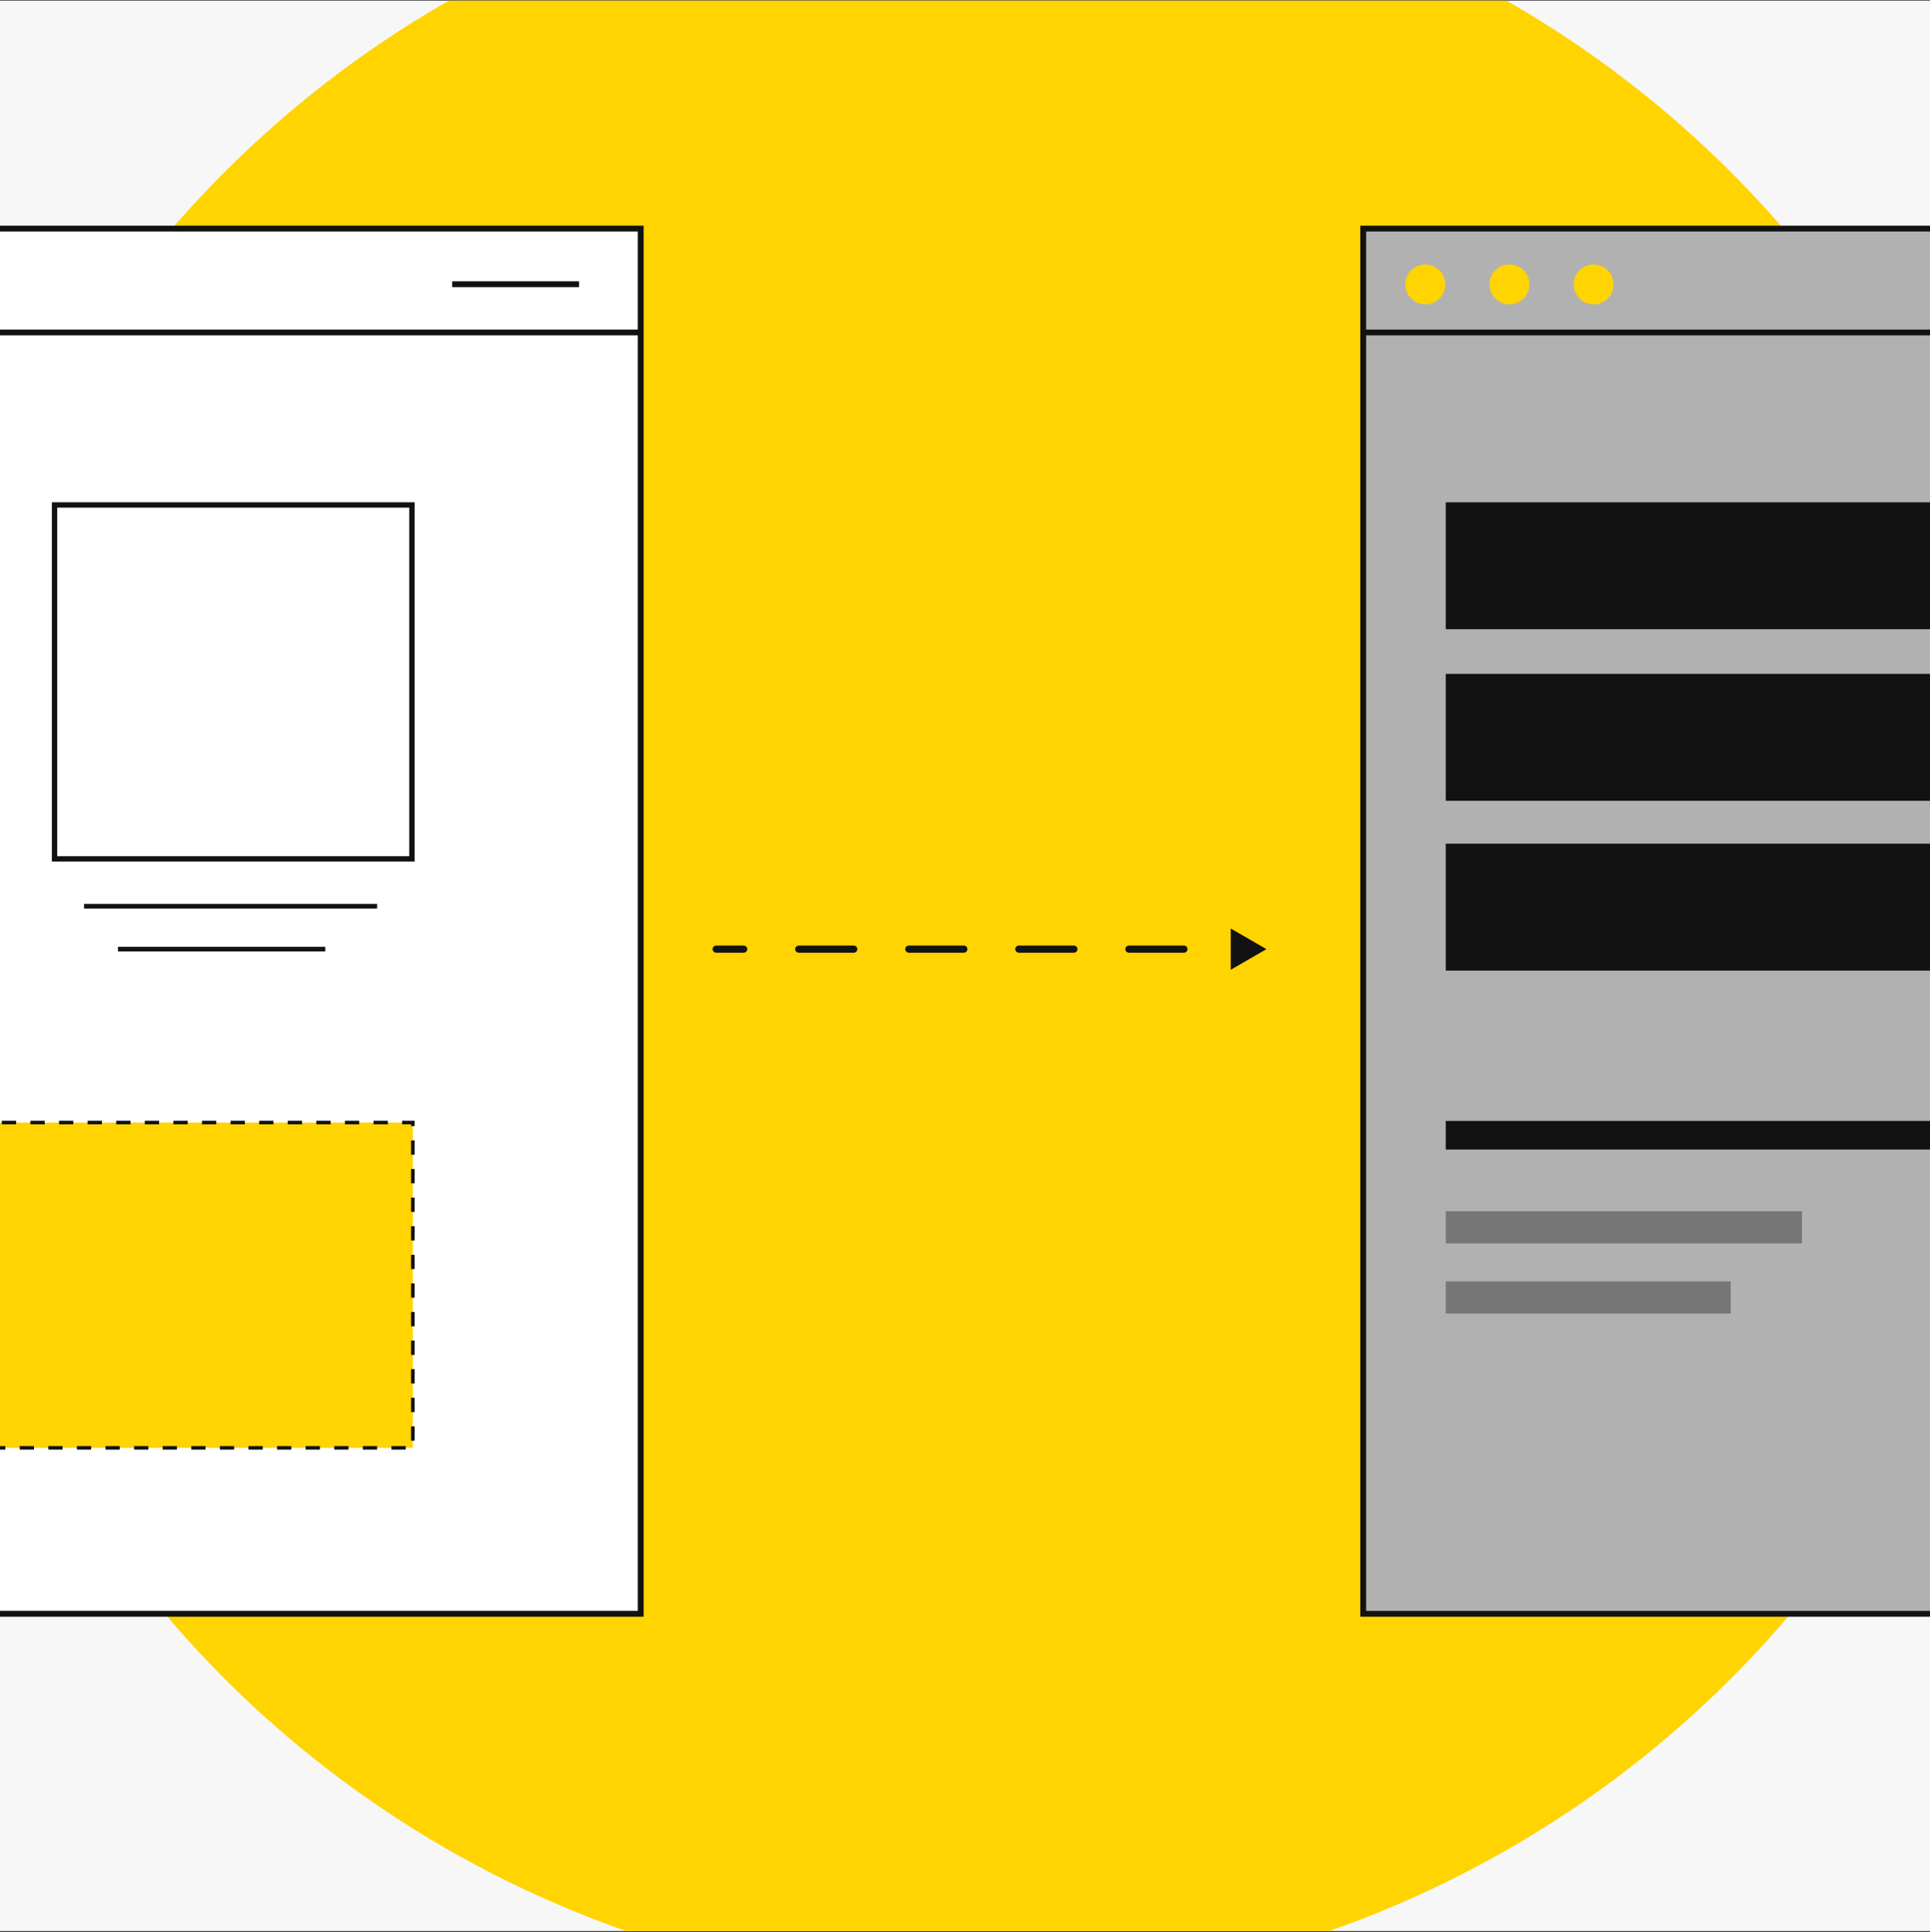 <svg width="1080" height="1081" viewBox="0 0 1080 1081" fill="none" xmlns="http://www.w3.org/2000/svg">
<rect x="0" y="0" width="1080" height="1081" fill="#333333" stroke="none"/>
<g clip-path="url(#clip0_3736_9145)">
<rect width="1080" height="1080" transform="translate(0 0.344)" fill="#F7F7F7"/>
<circle cx="547.094" cy="517.703" r="596" fill="#FFD400"/>
<path d="M358.538 127.879H-831.068V902.845H358.538V127.879Z" fill="white" stroke="#121212" stroke-width="3.25" stroke-miterlimit="10"/>
<path d="M-385.259 186.199L18.627 186.199" stroke="#FBFBFB" stroke-width="3.25" stroke-miterlimit="10"/>
<path d="M1952.44 127.879H762.831V902.845H1952.44V127.879Z" fill="#B1B1B1" stroke="#121212" stroke-width="3.25" stroke-miterlimit="10"/>
<path d="M797.583 170.285C803.763 170.285 808.772 165.286 808.772 159.119C808.772 152.952 803.763 147.953 797.583 147.953C791.404 147.953 786.395 152.952 786.395 159.119C786.395 165.286 791.404 170.285 797.583 170.285Z" fill="#FFD400"/>
<path d="M844.676 170.285C850.856 170.285 855.865 165.286 855.865 159.119C855.865 152.952 850.856 147.953 844.676 147.953C838.497 147.953 833.487 152.952 833.487 159.119C833.487 165.286 838.497 170.285 844.676 170.285Z" fill="#FFD400"/>
<path d="M891.768 170.285C897.947 170.285 902.957 165.286 902.957 159.119C902.957 152.952 897.947 147.953 891.768 147.953C885.589 147.953 880.579 152.952 880.579 159.119C880.579 165.286 885.589 170.285 891.768 170.285Z" fill="#FFD400"/>
<path d="M324.021 159H253.021" stroke="#121212" stroke-width="3.25" stroke-miterlimit="10"/>
<path d="M-830.979 186H359.022" stroke="#121212" stroke-width="3.25" stroke-miterlimit="10"/>
<path d="M764.021 186H1953.02" stroke="#121212" stroke-width="3.25" stroke-miterlimit="10"/>
<rect x="809.021" y="281" width="276" height="71" fill="#121212"/>
<path d="M211.021 507H47.022" stroke="#121212" stroke-width="2.612" stroke-miterlimit="10"/>
<path d="M182.021 531L66.022 531" stroke="#121212" stroke-width="2.612" stroke-miterlimit="10"/>
<rect x="30.521" y="282.5" width="200" height="198" stroke="#121212" stroke-width="3"/>
<rect x="809.021" y="377" width="276" height="71" fill="#121212"/>
<rect x="809.021" y="472" width="276" height="71" fill="#121212"/>
<path d="M400.777 529C399.673 529 398.777 529.895 398.777 531C398.777 532.105 399.673 533 400.777 533V529ZM708.695 531L688.695 519.453V542.547L708.695 531ZM416.173 533C417.278 533 418.173 532.105 418.173 531C418.173 529.895 417.278 529 416.173 529V533ZM446.965 529C445.86 529 444.965 529.895 444.965 531C444.965 532.105 445.86 533 446.965 533V529ZM477.757 533C478.861 533 479.757 532.105 479.757 531C479.757 529.895 478.861 529 477.757 529V533ZM508.549 529C507.444 529 506.549 529.895 506.549 531C506.549 532.105 507.444 533 508.549 533V529ZM539.34 533C540.445 533 541.34 532.105 541.34 531C541.34 529.895 540.445 529 539.34 529V533ZM570.132 529C569.028 529 568.132 529.895 568.132 531C568.132 532.105 569.028 533 570.132 533V529ZM600.924 533C602.029 533 602.924 532.105 602.924 531C602.924 529.895 602.029 529 600.924 529V533ZM631.716 529C630.611 529 629.716 529.895 629.716 531C629.716 532.105 630.611 533 631.716 533V529ZM662.508 533C663.612 533 664.508 532.105 664.508 531C664.508 529.895 663.612 529 662.508 529V533ZM693.299 529C692.195 529 691.299 529.895 691.299 531C691.299 532.105 692.195 533 693.299 533V529ZM400.777 531V533H416.173V531V529H400.777V531ZM446.965 531V533H477.757V531V529H446.965V531ZM508.549 531V533H539.34V531V529H508.549V531ZM570.132 531V533H600.924V531V529H570.132V531ZM631.716 531V533H662.508V531V529H631.716V531Z" fill="#121212"/>
<rect x="-350.979" y="628" width="582" height="182" fill="#FFD400" stroke="#121212" stroke-width="2" stroke-dasharray="8 8"/>
<path d="M1085.02 635.113H809.021" stroke="#121212" stroke-width="16" stroke-miterlimit="10"/>
<path d="M1008.35 686.633L809.021 686.633" stroke="#767676" stroke-width="18" stroke-miterlimit="10"/>
<path d="M968.488 725.887L809.021 725.887" stroke="#767676" stroke-width="18" stroke-miterlimit="10"/>
</g>
<defs>
<clipPath id="clip0_3736_9145">
<rect width="1080" height="1080" fill="white" transform="translate(0 0.344)"/>
</clipPath>
</defs>
</svg>
